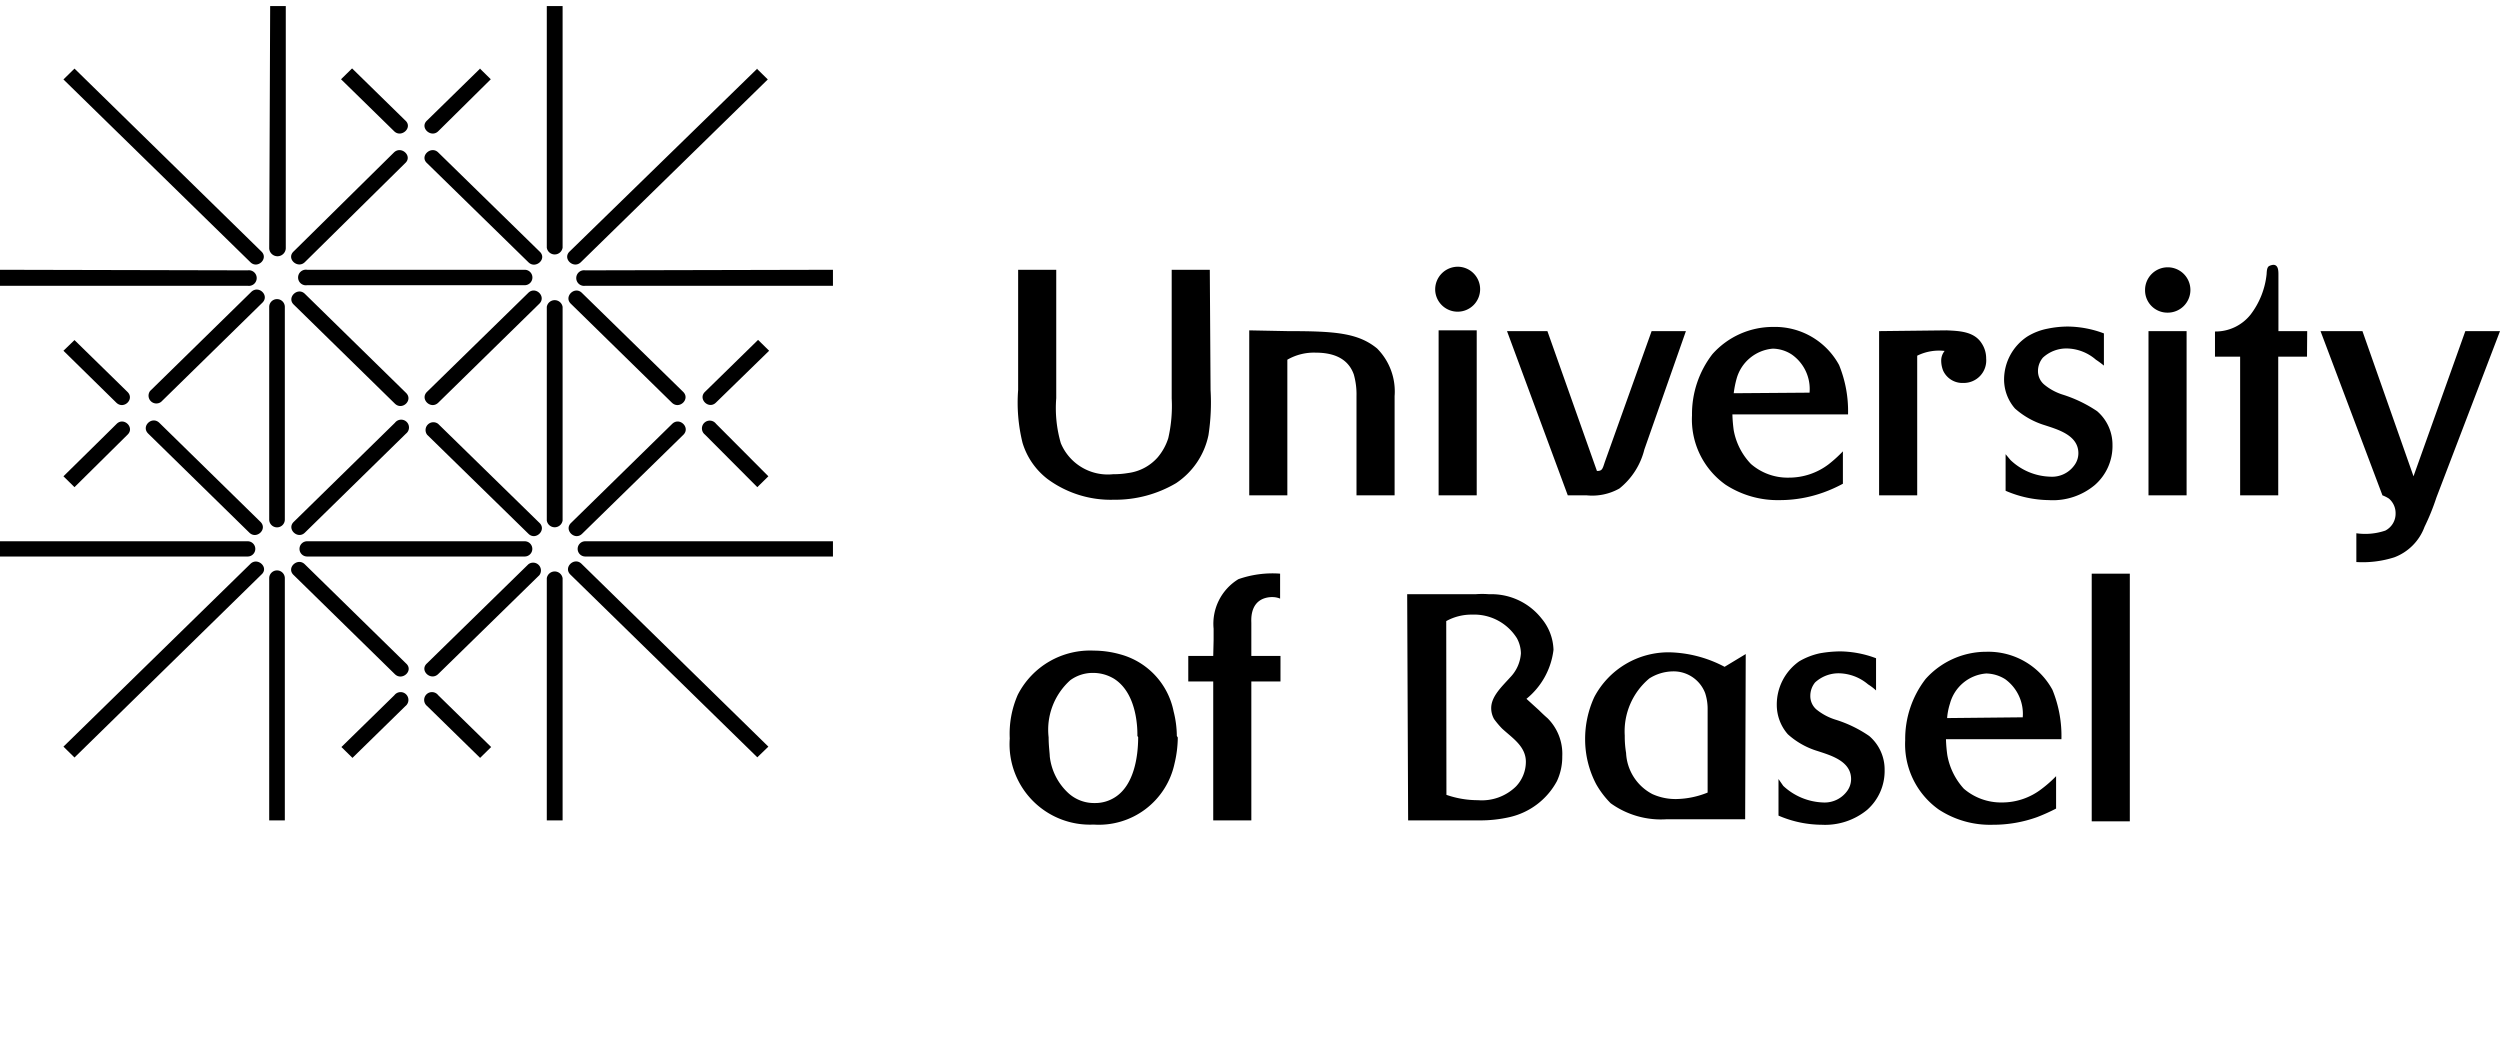 <svg xmlns="http://www.w3.org/2000/svg" viewBox="0 0 131.22 54.65"><title>Design-Refresh-Partner-Logos-black-EN-DE-old copy</title><g id="Uni_Basel-EN" data-name="Uni Basel-EN"><g id="Uni_Basel_en_" data-name="Uni Basel (en)"><path d="M111.79,30.11h-2v13h2Zm-9.59,7.58a3.3,3.3,0,0,1,.15-.76,2.14,2.14,0,0,1,1.9-1.58,1.93,1.93,0,0,1,1,.3,2.25,2.25,0,0,1,.92,2Zm6,1.11a6.4,6.4,0,0,0-.47-2.59,3.83,3.83,0,0,0-3.46-2,4.27,4.27,0,0,0-3.2,1.43A5.15,5.15,0,0,0,100,38.85a4.2,4.2,0,0,0,1.76,3.64,4.91,4.91,0,0,0,2.84.8,6.81,6.81,0,0,0,2.32-.4,9.61,9.61,0,0,0,1-.45v-1.7a6.38,6.38,0,0,1-.76.67,3.39,3.39,0,0,1-2.08.71,3,3,0,0,1-2-.72,3.52,3.52,0,0,1-.87-1.77,7.53,7.53,0,0,1-.07-.83ZM93.35,40.89l0,1.92a5.8,5.8,0,0,0,2.27.48A3.48,3.48,0,0,0,98,42.51a2.72,2.72,0,0,0,.92-2.1,2.31,2.31,0,0,0-.81-1.78,6.52,6.52,0,0,0-1.78-.86,3,3,0,0,1-1-.54.93.93,0,0,1-.31-.72,1.11,1.11,0,0,1,.25-.69,1.82,1.82,0,0,1,1.26-.48,2.43,2.43,0,0,1,1.52.58,2.73,2.73,0,0,1,.42.32V34.55a5.5,5.5,0,0,0-1.88-.36,6.39,6.39,0,0,0-1.07.1,3.66,3.66,0,0,0-1.08.42A2.77,2.77,0,0,0,93.26,37a2.34,2.34,0,0,0,.58,1.54,4.1,4.1,0,0,0,1.56.88c.7.23,1.76.53,1.76,1.47a1.06,1.06,0,0,1-.2.62,1.46,1.46,0,0,1-1.28.61,3.23,3.23,0,0,1-2.08-.87Zm-3.72.71a4.57,4.57,0,0,1-1.64.34,2.94,2.94,0,0,1-1.26-.26,2.57,2.57,0,0,1-1.38-2.16,5.2,5.2,0,0,1-.07-.91,3.62,3.62,0,0,1,1.29-3,2.37,2.37,0,0,1,1.21-.37,1.77,1.77,0,0,1,1.72,1.14,2.66,2.66,0,0,1,.13.87Zm2-7.27L90.52,35a6.49,6.49,0,0,0-2.84-.76,4.4,4.4,0,0,0-4,2.35,5.25,5.25,0,0,0-.48,2.22,5.07,5.07,0,0,0,.58,2.35,4.72,4.72,0,0,0,.76,1A4.52,4.52,0,0,0,87.5,43c.3,0,.59,0,.87,0H91.6ZM75.91,32.6a2.74,2.74,0,0,1,1.36-.34,2.65,2.65,0,0,1,2.35,1.24,1.73,1.73,0,0,1,.21.79,2,2,0,0,1-.56,1.26c-.44.49-1,1-1,1.62a1.18,1.18,0,0,0,.15.57,4.53,4.53,0,0,0,.42.5c.54.5,1.25.93,1.25,1.75a1.88,1.88,0,0,1-.52,1.29,2.56,2.56,0,0,1-2,.72,5,5,0,0,1-1.65-.28Zm-2,10.46h3.71a6.84,6.84,0,0,0,1.61-.17A3.77,3.77,0,0,0,81.72,41,3,3,0,0,0,82,39.7a2.64,2.64,0,0,0-.77-2q-.22-.19-.45-.42l-.66-.6a3.91,3.91,0,0,0,1.42-2.57,2.68,2.68,0,0,0-.63-1.65,3.35,3.35,0,0,0-2.75-1.27,4.33,4.33,0,0,0-.72,0H73.86ZM63.68,34.43H62.37v1.34h1.31v7.29h2V35.77h1.53V34.43H65.68V32.7c0-.14-.08-1,.64-1.28a1.27,1.27,0,0,1,.47-.08,1.06,1.06,0,0,1,.4.08l0-1.31A5.41,5.41,0,0,0,65,30.4,2.74,2.74,0,0,0,63.7,33c0,.2,0,.4,0,.59Zm-3.94,4.26c0,1.06-.23,2.51-1.19,3.14a1.92,1.92,0,0,1-1.09.32,2,2,0,0,1-1.36-.5,3.08,3.08,0,0,1-1-1.95c0-.15-.06-.55-.06-1a3.49,3.49,0,0,1,1.14-3,2,2,0,0,1,1.19-.38,2.11,2.11,0,0,1,1.11.31c1.27.81,1.22,2.81,1.22,3m2.07,0a5.37,5.37,0,0,0-.17-1.29,3.89,3.89,0,0,0-2.82-3,5.15,5.15,0,0,0-1.36-.19,4.26,4.26,0,0,0-4,2.32A5.09,5.09,0,0,0,53,38.76a4.22,4.22,0,0,0,4.4,4.52,4.06,4.06,0,0,0,4.25-3.21,6,6,0,0,0,.17-1.36"/><path d="M131.22,17.38H129.4L126.68,25,124,17.38h-2.2L125.05,26a1.73,1.73,0,0,1,.34.17,1,1,0,0,1,.35.76,1,1,0,0,1-.54.92,3.29,3.29,0,0,1-1.52.14l0,1.51a5.45,5.45,0,0,0,2-.25,2.71,2.71,0,0,0,1.58-1.6,11.94,11.94,0,0,0,.62-1.53Zm-10.12,0h-1.51V14.43c0-.21,0-.53-.27-.53a.62.62,0,0,0-.23.07c-.09.07-.11.2-.12.42a4.21,4.21,0,0,1-.84,2.12,2.35,2.35,0,0,1-1.87.89v1.32h1.32V26h2V18.72h1.51Zm-8.51-2.15a1.17,1.17,0,0,0,1.17,1.18,1.19,1.19,0,1,0-1.17-1.18m2.18,2.15h-2V26h2Zm-9.5,6.46,0,1.92a5.9,5.9,0,0,0,2.27.49,3.43,3.43,0,0,0,2.41-.79,2.71,2.71,0,0,0,.93-2.1,2.32,2.32,0,0,0-.81-1.78,7,7,0,0,0-1.78-.86,2.86,2.86,0,0,1-1-.54.92.92,0,0,1-.32-.72,1.08,1.08,0,0,1,.26-.69,1.82,1.82,0,0,1,1.25-.48,2.39,2.39,0,0,1,1.53.59,4.56,4.56,0,0,1,.42.31V17.5a5.5,5.5,0,0,0-1.88-.36,5.26,5.26,0,0,0-1.07.11,3.17,3.17,0,0,0-1.08.42,2.71,2.71,0,0,0-1.21,2.23,2.32,2.32,0,0,0,.57,1.54,4.19,4.19,0,0,0,1.57.88c.7.23,1.76.53,1.76,1.47a1.06,1.06,0,0,1-.21.63,1.44,1.44,0,0,1-1.27.6,3.15,3.15,0,0,1-2.08-.87Zm-6.64-6.46V26h2V18.67a2.58,2.58,0,0,1,1.44-.25.8.8,0,0,0-.18.52,1.44,1.44,0,0,0,.1.51,1.11,1.11,0,0,0,1.06.65,1.18,1.18,0,0,0,1.2-1.28A1.43,1.43,0,0,0,104,18c-.4-.61-1.18-.63-1.83-.66ZM91,20.64a5.1,5.1,0,0,1,.15-.76,2.16,2.16,0,0,1,1.9-1.58,1.87,1.87,0,0,1,1,.31,2.21,2.21,0,0,1,.93,2Zm6,1.11a6.4,6.4,0,0,0-.47-2.59,3.83,3.83,0,0,0-3.46-2,4.25,4.25,0,0,0-3.19,1.43,5.15,5.15,0,0,0-1.07,3.21,4.2,4.2,0,0,0,1.76,3.64,5,5,0,0,0,2.84.81,6.75,6.75,0,0,0,2.32-.41,7.43,7.43,0,0,0,1-.45v-1.7a7,7,0,0,1-.75.68,3.43,3.43,0,0,1-2.08.7,2.93,2.93,0,0,1-2-.72A3.45,3.45,0,0,1,91,22.59a7.71,7.71,0,0,1-.07-.84Zm-8.51-4.37h-1.8l-2.46,6.88c-.12.37-.14.46-.41.46l-2.6-7.34H79.1L82.29,26h1A2.9,2.9,0,0,0,85,25.64a3.79,3.79,0,0,0,1.31-2.05ZM75.33,15.23A1.18,1.18,0,1,0,76.52,14a1.19,1.19,0,0,0-1.19,1.19m2.18,2.15h-2V26h2Zm-11.94,0V26h2V18.88a2.79,2.79,0,0,1,1.49-.37c1.3,0,1.8.58,2,1.15a3.83,3.83,0,0,1,.14,1.13V26h2V20.79a3.2,3.2,0,0,0-.92-2.5c-1-.82-2.22-.91-4.67-.91ZM63.5,14.16h-2v6.75A7.55,7.55,0,0,1,61.32,23a2.92,2.92,0,0,1-.55,1,2.49,2.49,0,0,1-1.57.83,4.38,4.38,0,0,1-.77.06,2.67,2.67,0,0,1-2.75-1.63,6.59,6.59,0,0,1-.24-2.36V14.16h-2v6.31a8.79,8.79,0,0,0,.23,2.77,3.77,3.77,0,0,0,1.31,1.9,5.59,5.59,0,0,0,3.49,1.09,6.28,6.28,0,0,0,3.26-.87,4,4,0,0,0,1.7-2.52,11.32,11.32,0,0,0,.11-2.37Z"/><path d="M23,36.49a.41.41,0,1,0-.58.57l2.78,2.72.58-.57L23,36.49m-4.5,3.29-.58-.57,2.78-2.72a.41.41,0,1,1,.58.57l-2.78,2.72M6.69,20.57c.39.38-.19.94-.58.57L3.33,18.41l.58-.56,2.78,2.72M3.33,25l.58.57L6.7,22.81c.38-.37-.2-.94-.58-.56S3.33,25,3.33,25M20.69,6.89c.38.37,1-.2.58-.57L18.48,3.59l-.58.57,2.79,2.73m4.49-3.3.58.57L23,6.89c-.38.37-1-.2-.58-.57l2.79-2.73M37,20.57c-.38.37.2.94.58.56l2.79-2.72-.58-.57L37,20.57M40.33,25l-.58.57L37,22.81a.41.41,0,1,1,.58-.57L40.33,25M13.72,13.2c.39.37-.2.94-.58.56L3.33,4.17l.58-.57,9.81,9.6m26-9.6.58.57-9.81,9.59c-.38.38-1-.19-.58-.57L39.75,3.6m-26.61,26c.38-.38,1,.19.58.56l-9.81,9.6-.58-.57,9.81-9.59m27.19,9.59-.58.56-9.81-9.59c-.39-.38.2-.94.58-.57l9.81,9.6M13.67,27.39c.39.38-.2.94-.58.57l-5.31-5.2c-.39-.38.19-.94.58-.57l5.31,5.2M23,8c-.38-.37-1,.2-.58.57l5.32,5.2c.38.37,1-.19.58-.57L23,8m5.32,19.45c.38.37-.2.94-.58.57l-5.32-5.2a.41.41,0,0,1,.58-.57l5.32,5.2m7.55-4.63c.38-.38-.2-.95-.59-.57l-5.31,5.2c-.38.37.2.94.58.57l5.32-5.2M16,13.76c-.38.37-1-.19-.58-.57L20.68,8c.39-.37,1,.2.58.57L16,13.76m5.31,9a.41.41,0,1,0-.58-.57l-5.31,5.2c-.39.37.2.94.58.57l5.31-5.2m-7.54-6.87c.39-.38-.19-.94-.58-.57l-5.31,5.2a.41.41,0,0,0,.58.57l5.31-5.2M23,35.38c-.39.38-1-.19-.59-.56l5.32-5.2a.41.41,0,0,1,.58.57L23,35.38m5.31-19.44c.38-.38-.2-.94-.58-.57l-5.32,5.2c-.38.38.2.94.59.57l5.31-5.2m7.55,4.63c.38.38-.2.94-.59.57l-5.31-5.2c-.38-.37.2-.94.58-.57l5.32,5.2M16,29.62c-.38-.38-1,.19-.58.57l5.31,5.2c.39.37,1-.2.58-.57L16,29.62m5.31-9c.39.38-.19.94-.58.57l-5.31-5.2c-.39-.37.2-.94.58-.57l5.31,5.2M0,28.41v.8H13a.4.4,0,1,0,0-.8Zm43.72,0v.8h-13a.4.4,0,1,1,0-.8ZM0,14.16V15H13a.41.41,0,1,0,0-.81Zm43.72,0V15h-13a.41.41,0,1,1,0-.81ZM16.12,28.41a.4.4,0,1,0,0,.8H27.54a.4.4,0,1,0,0-.8ZM27.54,14.16a.4.4,0,0,1,0,.81H16.12a.41.41,0,1,1,0-.81Zm1.16,28.9h.83V30.35a.42.42,0,0,0-.83,0ZM28.7.32h.83V13a.42.42,0,0,1-.83,0Zm0,27a.42.42,0,0,0,.83,0V16.11a.42.42,0,0,0-.83,0ZM14.13,30.35a.41.41,0,0,1,.82,0V43.06h-.82Zm0-17.32A.41.41,0,0,0,15,13V.32h-.82Zm0,3.08a.41.41,0,0,1,.82,0V27.27a.41.41,0,0,1-.82,0Z"/></g></g></svg>